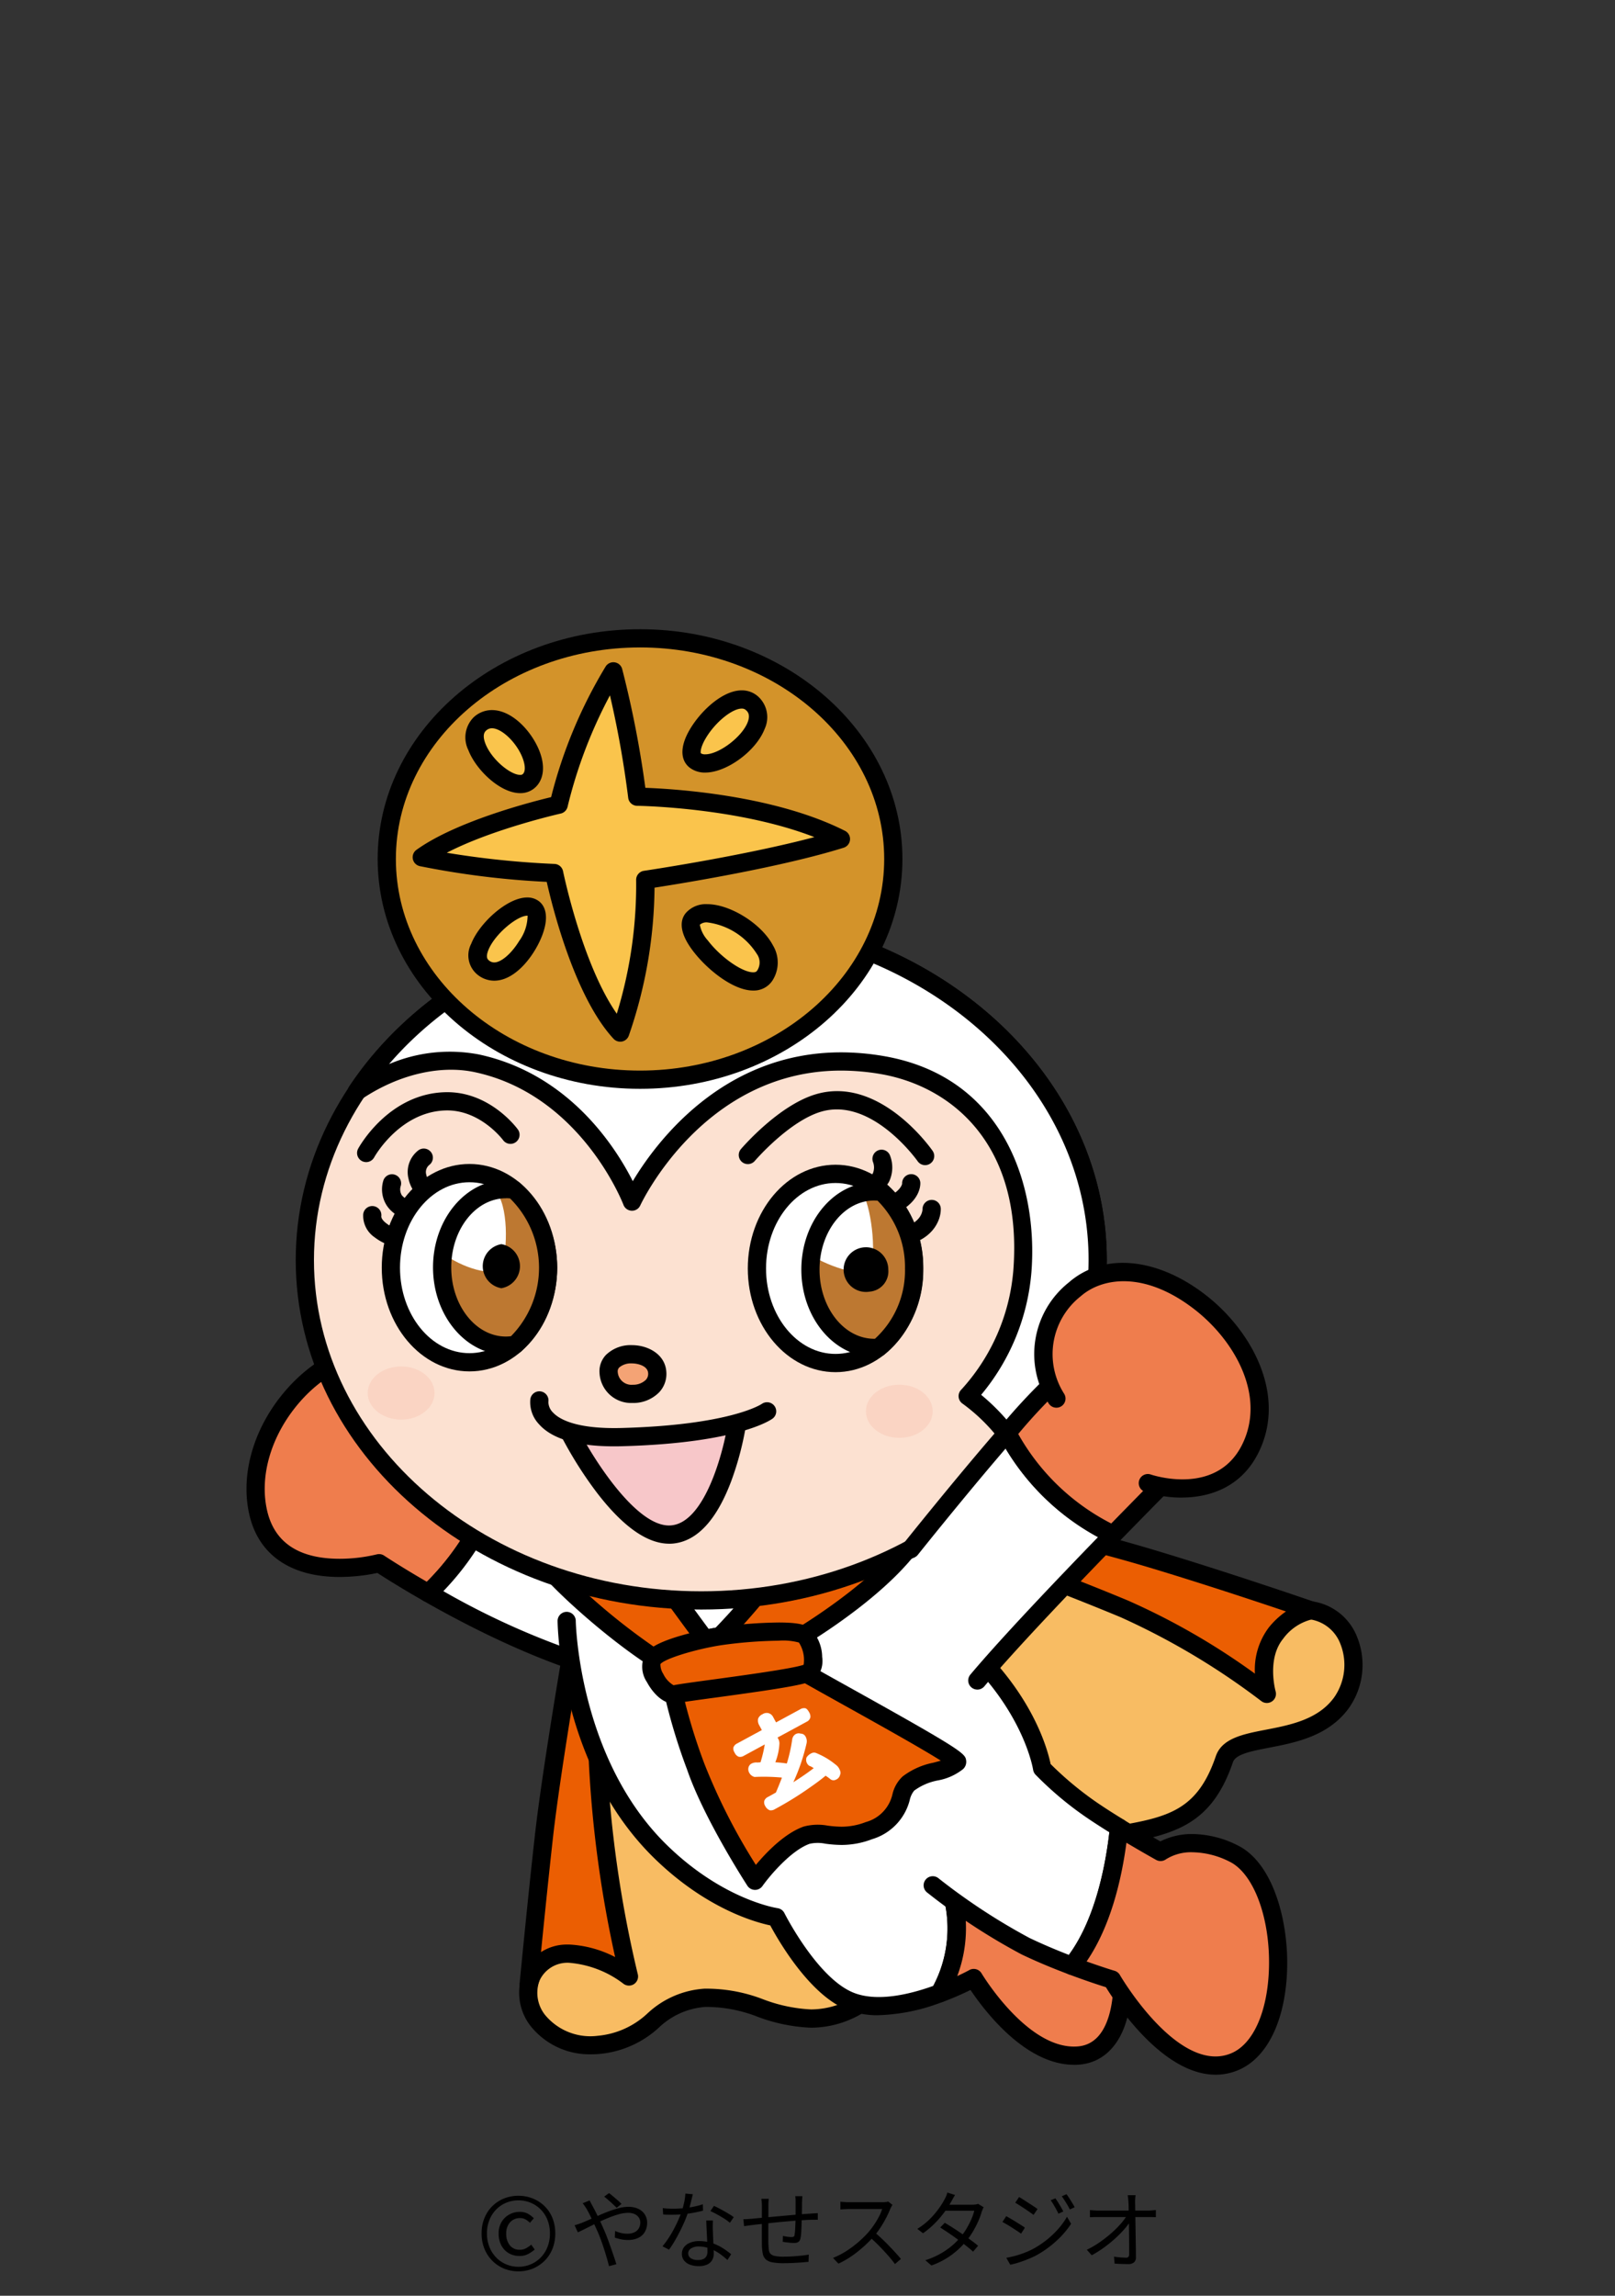 <svg xmlns="http://www.w3.org/2000/svg" xmlns:xlink="http://www.w3.org/1999/xlink" width="190" height="270" viewBox="0 0 190 270"><rect x="0" y="0" width="190" height="270" fill="#333333" stroke="none"/><defs><clipPath id="a"><rect width="190" height="270" transform="translate(-18601 -16530)" fill="#ff6363" opacity="0.45"/></clipPath><clipPath id="b"><rect width="131.305" height="170" fill="none"/></clipPath></defs><g transform="translate(18601 16530)" clip-path="url(#a)"><g transform="translate(-20092 -16463)"><g transform="translate(1520 7)"><g clip-path="url(#b)"><path d="M28.8,86.184a21.013,21.013,0,0,0,1.735-4.379l-5.109-3.313C18.884,58.309-1.99,74.528,1.194,88.06c2.143,9.113,14.205,5.9,14.205,5.9s2.249,1.5,5.779,3.513A31.2,31.2,0,0,0,28.8,86.184" transform="translate(0.2 15.89)" fill="#ef7d4d"/><path d="M21.378,98.742a1.071,1.071,0,0,1-.531-.14c-2.713-1.548-4.657-2.782-5.45-3.3a21.669,21.669,0,0,1-4.435.474c-5.74,0-9.509-2.576-10.613-7.27C-.71,84,.669,78.777,4.038,74.524c3.175-4.008,7.472-6.4,11.494-6.4,2.87,0,8.081,1.294,10.994,9.877l4.793,3.108a1.072,1.072,0,0,1,.453,1.174,22.146,22.146,0,0,1-1.788,4.537A32.1,32.1,0,0,1,22.1,98.462a1.068,1.068,0,0,1-.723.281M15.6,93.085a1.073,1.073,0,0,1,.594.18c.021.014,1.97,1.309,5.028,3.079A30.446,30.446,0,0,0,27.99,86.027a1.183,1.183,0,0,1,.062-.14,20.767,20.767,0,0,0,1.433-3.414l-4.441-2.88a1.074,1.074,0,0,1-.437-.568c-1.857-5.73-5-8.759-9.075-8.759-3.322,0-7.082,2.142-9.813,5.591C2.754,79.6,1.527,84.146,2.437,88.015c.877,3.73,3.745,5.621,8.524,5.621a18.855,18.855,0,0,0,4.361-.516,1.116,1.116,0,0,1,.277-.036" transform="translate(0 15.689)"/><path d="M78.46,86.38s35.7,8.418,40.563,9.113c5,.715,6.364,7.093,3.573,10.9-3.931,5.36-12.6,3.226-13.76,6.612-2.323,6.79-6.136,7.842-12.686,8.933-3.217.536-6.075,1.788-15.546-.178s-6.077,16.261-15.9,20.728c-6.7,3.045-11.078-1.786-16.975-1.43s-6.255,5-12.507,5.539c-5.545.476-9.294-3.751-8.041-7.683s9.112-45.566,7.862-45.744S78.46,86.38,78.46,86.38" transform="translate(6.203 19.895)" fill="#f8bc63"/><path d="M34.568,147.907a8.85,8.85,0,0,1-7.2-3.391,6.361,6.361,0,0,1-1.009-5.726C27.752,134.4,34.5,97.577,34.3,93.92a1.057,1.057,0,0,1-.162-.557c0-1.037,0-1.037,7.691-2.267,3.606-.577,8.633-1.356,14.943-2.315,10.739-1.633,21.62-3.243,21.729-3.26a1.055,1.055,0,0,1,.4.017c.357.085,35.7,8.415,40.469,9.1a6.657,6.657,0,0,1,5.268,4.144,8.789,8.789,0,0,1-.982,8.451c-2.4,3.27-6.256,4.017-9.355,4.617-2.109.408-3.93.76-4.254,1.708-2.5,7.311-6.778,8.52-13.525,9.644-.461.078-.915.17-1.384.265a25.656,25.656,0,0,1-5.6.639,44.736,44.736,0,0,1-8.958-1.089,5.576,5.576,0,0,0-1.131-.125c-2.952,0-4.075,3.051-5.664,8.029-1.559,4.886-3.326,10.423-8.446,12.751a11.756,11.756,0,0,1-4.951,1.109,20.1,20.1,0,0,1-6.251-1.283,16.56,16.56,0,0,0-6.153-1.161A8.815,8.815,0,0,0,42.5,144.78a11.882,11.882,0,0,1-6.991,3.087c-.315.027-.631.041-.941.041m1.857-53.734c-.022,1.956-.631,7.052-3.221,21.393-1.77,9.8-4.124,21.731-4.806,23.874a4.187,4.187,0,0,0,.7,3.81,6.914,6.914,0,0,0,6.232,2.479,9.81,9.81,0,0,0,5.843-2.632,10.828,10.828,0,0,1,6.693-2.908,18.544,18.544,0,0,1,6.938,1.26,18.214,18.214,0,0,0,5.6,1.18,9.664,9.664,0,0,0,4.062-.915c4.256-1.935,5.8-6.773,7.292-11.452s3.038-9.521,7.707-9.521a7.715,7.715,0,0,1,1.566.171,42.729,42.729,0,0,0,8.522,1.045,23.562,23.562,0,0,0,5.172-.6c.493-.1.972-.2,1.458-.278,6.3-1.048,9.683-1.891,11.848-8.223.726-2.122,3.227-2.606,5.875-3.119,2.875-.557,6.134-1.187,8.034-3.78a6.694,6.694,0,0,0,.735-6.353,4.537,4.537,0,0,0-3.595-2.852c-4.722-.674-37.288-8.337-40.456-9.083-15.215,2.253-37.506,5.621-42.19,6.5" transform="translate(6.003 19.694)"/><path d="M32.525,95.863s-2.859,16.439-3.752,24.481-1.788,17.333-1.788,17.333A4.743,4.743,0,0,1,31.81,134.1a13.136,13.136,0,0,1,6.969,2.681,138.159,138.159,0,0,1-3.642-25.114c-.468-12.59-.647-16.7-.647-16.7s-.893-2.5-1.965.893" transform="translate(6.215 21.669)" fill="#eb5e02"/><path d="M27.187,138.946a1.136,1.136,0,0,1-.182-.015,1.069,1.069,0,0,1-.886-1.156c.009-.094.9-9.391,1.789-17.349.886-7.981,3.733-24.381,3.761-24.546a1.093,1.093,0,0,1,.034-.139c.239-.757.8-2.531,2.188-2.531,1.149,0,1.676,1.224,1.81,1.6a1.092,1.092,0,0,1,.062.314c0,.041.185,4.258.647,16.706a137.96,137.96,0,0,0,3.61,24.89,1.072,1.072,0,0,1-1.721,1.091,12.135,12.135,0,0,0-6.336-2.437,3.607,3.607,0,0,0-3.734,2.758,1.077,1.077,0,0,1-1.041.813m4.555-5.721q.157,0,.317.007a13.17,13.17,0,0,1,5.294,1.469,137.586,137.586,0,0,1-3.087-22.792c-.308-8.285-.491-12.921-.581-15.1-.506,2.942-2.859,16.772-3.647,23.858-.529,4.758-1.062,10-1.406,13.452a5.565,5.565,0,0,1,3.109-.891" transform="translate(6.014 21.468)"/><path d="M26.734,79.406A21.013,21.013,0,0,1,25,83.785a31.213,31.213,0,0,1-7.622,11.287c5.176,2.953,13.108,7.013,20.755,9.085C51,107.641,51.266,95.31,51.266,95.31Z" transform="translate(4.002 18.288)" fill="#fff"/><path d="M42.557,106.05h0a17.419,17.419,0,0,1-4.5-.657c-7.71-2.089-15.679-6.149-21.008-9.188a1.073,1.073,0,0,1-.191-1.724A30.4,30.4,0,0,0,24.19,83.628a.931.931,0,0,1,.06-.139,20.059,20.059,0,0,0,1.65-4.156,1.072,1.072,0,0,1,1.62-.625l24.532,15.9a1.072,1.072,0,0,1,.49.923c-.08,3.637-2.267,10.514-9.983,10.514m-23.2-11a91.066,91.066,0,0,0,19.257,8.278,15.225,15.225,0,0,0,3.942.583c6.453,0,7.6-5.919,7.8-7.838L27.543,81.281a23.461,23.461,0,0,1-1.359,3.139,32.39,32.39,0,0,1-6.827,10.625" transform="translate(3.801 18.088)"/><path d="M30.617,94.8s.193,16.556,11.078,27.16c6.969,6.79,13.581,7.683,13.581,7.683s3.931,7.863,8.577,9.829c3.2,1.353,7.528.283,10.65-.882a15.667,15.667,0,0,0,1.143-12.7,8.043,8.043,0,0,1-.034-4.777" transform="translate(7.052 21.835)" fill="#fff"/><path d="M67.523,141.375a9.951,9.951,0,0,1-3.887-.712c-4.313-1.825-7.9-8.054-8.868-9.855-1.8-.378-7.574-1.983-13.621-7.876-11.075-10.791-11.394-27.221-11.4-27.916A1.073,1.073,0,0,1,30.8,93.932h.014a1.072,1.072,0,0,1,1.072,1.059c0,.161.328,16.246,10.754,26.4,6.6,6.431,12.916,7.381,12.979,7.389a1.078,1.078,0,0,1,.813.582c.037.075,3.812,7.534,8.036,9.321,2.758,1.166,6.6.272,9.468-.757a14.429,14.429,0,0,0,.9-11.471,9.093,9.093,0,0,1-.062-5.418,1.072,1.072,0,0,1,2.072.552,6.975,6.975,0,0,0,.006,4.136,16.643,16.643,0,0,1-1.2,13.561,1.07,1.07,0,0,1-.575.507,22.531,22.531,0,0,1-7.557,1.577" transform="translate(6.851 21.634)"/><path d="M82.619,140.983c7.91-.641,5.648-17.921.536-22.336-3.931-3.394-10.007-2.859-11.257.178l-4.5-2.633a8,8,0,0,0,.034,4.777,15.674,15.674,0,0,1-1.143,12.7,32.373,32.373,0,0,0,4-1.8s5.717,9.649,12.329,9.113" transform="translate(15.267 26.761)" fill="#ef7d4d"/><path d="M82.286,142.276h0c-5.76,0-10.587-6.43-12.174-8.8a35.112,35.112,0,0,1-3.249,1.4,1.073,1.073,0,0,1-1.324-1.5,14.549,14.549,0,0,0,1.084-11.836,9.092,9.092,0,0,1-.063-5.418,1.072,1.072,0,0,1,1.577-.648l3.6,2.1a6.784,6.784,0,0,1,5.349-2.126,10.817,10.817,0,0,1,6.973,2.591c4.029,3.479,6.24,13.431,4.3,19.361-.955,2.923-2.892,4.647-5.454,4.855q-.312.025-.62.025M70.489,131a1.074,1.074,0,0,1,.924.525c.05.086,5.181,8.61,10.874,8.61q.223,0,.447-.018c1.693-.137,2.9-1.276,3.589-3.383,1.656-5.069-.3-14.163-3.666-17.073a8.645,8.645,0,0,0-5.572-2.069c-1.964,0-3.532.725-3.994,1.845a1.074,1.074,0,0,1-1.533.517l-3.19-1.866a6.12,6.12,0,0,0,.273,2.72,16,16,0,0,1-.09,11.037c.875-.408,1.41-.7,1.42-.709A1.059,1.059,0,0,1,70.49,131" transform="translate(15.066 26.56)"/><path d="M74.483,128.471a73.214,73.214,0,0,0,10.9,7.147c1.86.9,3.8,1.684,5.479,2.315,3.775-4.615,5.086-11.817,5.539-16.257-.924-.567-1.886-1.175-2.8-1.783a39.019,39.019,0,0,1-6.254-5.182s-.893-6.254-7.416-12.955c3.038-8.488-4.377-18.136-4.377-18.136L27.131,87.194" transform="translate(6.249 19.259)" fill="#fff"/><path d="M91.063,139.207a1.056,1.056,0,0,1-.376-.069c-2.052-.771-3.926-1.563-5.567-2.352a73.339,73.339,0,0,1-11.1-7.274,1.072,1.072,0,1,1,1.334-1.679,72.618,72.618,0,0,0,10.7,7.021c1.387.667,2.949,1.337,4.653,2,3.129-4.267,4.315-10.563,4.76-14.416-.826-.514-1.581-1-2.253-1.448a39.889,39.889,0,0,1-6.444-5.342,1.074,1.074,0,0,1-.277-.579c-.009-.057-.955-6.022-7.122-12.36a1.069,1.069,0,0,1-.241-1.109c2.448-6.842-2.528-14.7-3.888-16.662l-47.826,3.53a1.072,1.072,0,1,1-.159-2.138l48.425-3.574a1.066,1.066,0,0,1,.929.416c.31.4,7.387,9.755,4.747,18.514,5.5,5.859,6.9,11.283,7.194,12.719a39.166,39.166,0,0,0,5.851,4.8c.8.536,1.735,1.129,2.765,1.762a1.072,1.072,0,0,1,.506,1.022c-.519,5.09-1.943,12.141-5.776,16.827a1.068,1.068,0,0,1-.829.394" transform="translate(6.048 19.058)"/><path d="M98.113,142.075c7.147-3.038,6.433-21.265-.178-24.481-5.388-2.621-8.578-.178-8.578-.178s-2.292-1.27-4.886-2.863c-.453,4.439-1.764,11.641-5.539,16.257,2.681,1.008,4.707,1.615,4.707,1.615s7.327,12.687,14.473,9.649" transform="translate(18.179 26.383)" fill="#ef7d4d"/><path d="M96.024,143.818h0c-6.233,0-11.726-8.385-12.894-10.288-.723-.226-2.359-.757-4.376-1.516a1.072,1.072,0,0,1-.452-1.682c3.68-4.5,4.9-11.761,5.3-15.688a1.072,1.072,0,0,1,1.628-.8c1.806,1.11,3.481,2.069,4.306,2.537a8.213,8.213,0,0,1,3.8-.866,12.063,12.063,0,0,1,5.266,1.32c4.22,2.053,5.99,8.926,5.85,14.441-.154,6.052-2.293,10.534-5.721,11.991a6.9,6.9,0,0,1-2.708.555M80.852,130.5c1.927.688,3.28,1.1,3.3,1.1a1.07,1.07,0,0,1,.62.49c.055.1,5.61,9.583,11.256,9.583a4.758,4.758,0,0,0,1.869-.384c2.594-1.1,4.286-4.961,4.417-10.071.148-5.838-1.8-11.077-4.644-12.458a9.946,9.946,0,0,0-4.328-1.1,5.552,5.552,0,0,0-3.137.821,1.093,1.093,0,0,1-1.161.08c-.02-.011-1.545-.858-3.5-2.023-.592,4.437-1.885,9.866-4.69,13.967" transform="translate(17.978 26.182)"/><path d="M68.077,88s11.256,4.11,19.834,7.685a84.827,84.827,0,0,1,16.8,10.006s-1.251-4.289,1.073-7.148a6.93,6.93,0,0,1,4.11-2.68s-9.829-3.4-18.762-6.075-18.762-4.825-22.694-5S68.077,88,68.077,88" transform="translate(15.336 19.525)" fill="#eb5e02"/><path d="M104.907,106.961a1.073,1.073,0,0,1-.659-.226A84.453,84.453,0,0,0,87.7,96.873c-8.456-3.522-19.678-7.624-19.79-7.666a1.051,1.051,0,0,1-.37-.229c-.7-.668-2.274-2.375-1.7-3.82.331-.832,1.174-1.254,2.5-1.254.107,0,.219,0,.337.009,4.118.187,13.985,2.357,22.953,5.048,8.853,2.656,18.707,6.054,18.805,6.089a1.072,1.072,0,0,1-.224,2.078,5.953,5.953,0,0,0-3.4,2.292c-1.933,2.376-.886,6.136-.875,6.172a1.072,1.072,0,0,1-1.031,1.369M68.865,87.274c1.62.594,11.816,4.353,19.659,7.621a81.266,81.266,0,0,1,14.979,8.618,8.231,8.231,0,0,1,1.645-5.447,9.6,9.6,0,0,1,2.008-1.87c-3.516-1.186-10.065-3.36-16.137-5.182-8.677-2.6-18.532-4.782-22.434-4.959a4,4,0,0,0-.637.017,5.78,5.78,0,0,0,.917,1.2" transform="translate(15.136 19.324)"/><path d="M41.2,103.808s1.815,1.49,1.966,2.323A68.21,68.21,0,0,0,46.2,116.674c1.934,5.642,6.969,13.4,6.969,13.4s3.038-4.289,6.075-5.36c1.8-.634,3.653.842,7.327-.536,4.289-1.608,3.294-4.432,4.646-5.539,1.966-1.608,4.3-1.213,5.719-2.5.535-.482-14.652-8.577-19.614-11.507-.922-.544.162-2.6.162-2.6S68.6,95.681,72.474,89.156a139.933,139.933,0,0,0,7.5-14.831S60.227,84.586,58.536,88.62c-2.323,5.539-9.47,12.687-9.47,12.687l-1.788.357s-5.237-7.074-7.266-10.058c-1.358-2-11.138,1.66-11.138,1.66.811,1.193,6.553,6.736,12.329,10.543" transform="translate(6.65 17.118)" fill="#eb5e02"/><path d="M53.377,131.349h-.022a1.072,1.072,0,0,1-.877-.488c-.209-.322-5.129-7.937-7.084-13.638a68.119,68.119,0,0,1-3.078-10.7,7.183,7.183,0,0,0-1.549-1.651c-5.816-3.842-11.661-9.455-12.579-10.8a1.071,1.071,0,0,1,.511-1.607c.255-.1,6.255-2.325,9.658-2.325A3.072,3.072,0,0,1,41.1,91.2c1.666,2.452,5.57,7.761,6.837,9.477l.795-.159c1.216-1.251,7.028-7.376,9.016-12.115C59.5,84.226,76.33,75.317,79.686,73.573a1.072,1.072,0,0,1,1.481,1.369A142.131,142.131,0,0,1,73.6,89.9c-3.662,6.171-13.244,12.013-15.084,13.1a3.466,3.466,0,0,0-.289,1c1.575.925,4.112,2.338,6.794,3.83,13.079,7.283,13.1,7.51,13.2,8.351a1.159,1.159,0,0,1-.36.956,6.631,6.631,0,0,1-2.97,1.337,6.826,6.826,0,0,0-2.788,1.2,2.65,2.65,0,0,0-.524,1.11,6.468,6.468,0,0,1-4.423,4.6,10.094,10.094,0,0,1-3.6.679,14.977,14.977,0,0,1-1.9-.144,4.424,4.424,0,0,0-1.848.009c-2.229.786-4.767,3.853-5.557,4.969a1.073,1.073,0,0,1-.875.453M30.925,93.956a75.528,75.528,0,0,0,11.069,9.157c.031.021.062.043.09.066.637.523,2.141,1.859,2.341,2.96a67.065,67.065,0,0,0,3,10.388,70.351,70.351,0,0,0,6.051,11.885c1.2-1.441,3.372-3.713,5.621-4.508a6.378,6.378,0,0,1,2.822-.113,13.156,13.156,0,0,0,1.638.127,7.893,7.893,0,0,0,2.848-.543,4.4,4.4,0,0,0,3.14-3.268,4.139,4.139,0,0,1,1.2-2.1,8.7,8.7,0,0,1,3.6-1.613c.313-.082.61-.16.885-.246-2.276-1.449-7.534-4.377-11.256-6.451-2.782-1.549-5.41-3.012-6.994-3.947-1.329-.786-1-2.592-.24-4.021a1.082,1.082,0,0,1,.416-.429c.108-.063,10.914-6.292,14.594-12.5,2.63-4.434,4.861-9.028,6.176-11.875-7.436,4.028-17.21,9.93-18.2,12.3-2.378,5.668-9.4,12.731-9.7,13.03a1.079,1.079,0,0,1-.547.293l-1.786.358a1.072,1.072,0,0,1-1.073-.413c-.214-.29-5.271-7.122-7.29-10.092a2.685,2.685,0,0,0-.972-.13,29.409,29.409,0,0,0-7.431,1.676" transform="translate(6.449 16.917)"/><path d="M38.9,99.036c.808-1.192,5.584-2.323,7.907-2.681s8.674-.933,9.872-.134c.939.626,1.512,3.581.671,4.334s-13.983,2.233-15.859,2.635c-1.272.272-3.44-2.9-2.591-4.155" transform="translate(8.914 22.068)" fill="#eb5e02"/><path d="M41.526,104.481c-1.324,0-2.507-1.348-3.119-2.5a3.261,3.261,0,0,1-.2-3.345c.325-.477,1.088-1.213,3.964-2.077A36.94,36.94,0,0,1,46.84,95.5a54.565,54.565,0,0,1,7.056-.55c2.393,0,3.167.311,3.574.583A4.8,4.8,0,0,1,59.011,99a3.124,3.124,0,0,1-.752,2.559c-.658.589-2.987,1.027-11.869,2.232-2.1.285-3.912.531-4.481.653a1.807,1.807,0,0,1-.384.041M53.9,97.091a52.96,52.96,0,0,0-6.731.524c-3.079.474-6.705,1.6-7.185,2.227a2.011,2.011,0,0,0,.33,1.147,3.08,3.08,0,0,0,1.214,1.341c.693-.14,2.416-.374,4.579-.668,3.354-.455,9.489-1.288,10.726-1.741a3.791,3.791,0,0,0-.556-2.612,7.013,7.013,0,0,0-2.377-.218" transform="translate(8.714 21.868)"/><path d="M98.856,67.8c0,22.108-20.881,40.027-46.638,40.027S5.58,89.9,5.58,67.8,26.461,27.77,52.219,27.77,98.856,45.691,98.856,67.8" transform="translate(1.285 6.396)" fill="#fce1d1"/><path d="M52.418,109.1C26.11,109.1,4.708,90.664,4.708,68s21.4-41.1,47.71-41.1,47.71,18.437,47.71,41.1-21.4,41.1-47.71,41.1m0-80.053C27.293,29.042,6.852,46.517,6.852,68s20.44,38.954,45.566,38.954S97.984,89.476,97.984,68,77.544,29.042,52.418,29.042" transform="translate(1.084 6.195)"/><path d="M51.072,27.769c-17.349,0-32.484,8.13-40.517,20.193,4.133-2.763,9.28-4.349,14.139-3.3,13.223,2.859,18.227,16.261,18.227,16.261s8.857-19.489,29.3-16.081c12.865,2.143,17.47,13.429,16.618,24.3A24.507,24.507,0,0,1,82.41,83.8a21.978,21.978,0,0,1,5.719,6.075c.148.225.438.7.792,1.31A36.181,36.181,0,0,0,97.709,67.8c0-22.1-20.88-40.026-46.638-40.026" transform="translate(2.431 6.396)" fill="#fff"/><path d="M89.122,92.455h-.09a1.073,1.073,0,0,1-.835-.527c-.391-.668-.651-1.093-.765-1.267a21.222,21.222,0,0,0-5.4-5.762,1.073,1.073,0,0,1-.161-1.67,23.659,23.659,0,0,0,6.11-13.967C89.148,54.312,80.62,47.495,72.249,46.1a27.776,27.776,0,0,0-4.531-.385c-16.227,0-23.548,15.7-23.621,15.854a1.061,1.061,0,0,1-1.014.627,1.072,1.072,0,0,1-.967-.7c-.048-.128-4.974-12.891-17.448-15.587-4.131-.893-9.033.278-13.317,3.141a1.072,1.072,0,0,1-1.489-1.485C18.354,34.819,34.222,26.9,51.273,26.9c26.308,0,47.71,18.436,47.71,41.1a37.126,37.126,0,0,1-9.04,24.076,1.071,1.071,0,0,1-.821.383M84.2,83.847a24.69,24.69,0,0,1,5.027,5.64l.022.034A34.8,34.8,0,0,0,96.838,68c0-21.48-20.442-38.954-45.566-38.954-14.562,0-28.2,6-36.732,15.907A18.256,18.256,0,0,1,25.121,43.82c10.608,2.289,16.079,10.914,18.093,14.9C45.9,54.229,53.763,43.57,67.718,43.57a29.777,29.777,0,0,1,4.884.415c14.211,2.368,18.314,15.187,17.511,25.443A25.8,25.8,0,0,1,84.2,83.847" transform="translate(2.23 6.195)"/><path d="M18.572,56.246a1.025,1.025,0,0,1-.221-.023,3.952,3.952,0,0,1-2.835-3,3.222,3.222,0,0,1,1.149-3.364,1.073,1.073,0,0,1,1.309,1.7,1.078,1.078,0,0,0-.369,1.187,1.873,1.873,0,0,0,1.186,1.382,1.072,1.072,0,0,1-.219,2.121" transform="translate(3.552 11.431)"/><path d="M17.886,58a1.076,1.076,0,0,1-.177-.015c-1.409-.235-3.281-.811-4.205-2.222a3.509,3.509,0,0,1-.411-2.848,1.072,1.072,0,1,1,2.08.52,1.34,1.34,0,0,0,.124,1.153,4.184,4.184,0,0,0,2.765,1.282A1.072,1.072,0,0,1,17.886,58" transform="translate(2.986 12)"/><path d="M15.933,60.063a6.051,6.051,0,0,1-3.417-1.241,3.073,3.073,0,0,1-1.355-2.7,1.072,1.072,0,1,1,2.133.214c-.022.218.181.518.543.8a3.453,3.453,0,0,0,2.319.763,1.072,1.072,0,0,1,.72,2.02,2.811,2.811,0,0,1-.944.148" transform="translate(2.568 12.702)"/><path d="M58.744,55.736a1.072,1.072,0,0,1-.218-2.122,2.748,2.748,0,0,0,1.866-1.047,1.785,1.785,0,0,0,.041-1.339,1.079,1.079,0,0,1,.589-1.393,1.065,1.065,0,0,1,1.39.57,3.89,3.89,0,0,1-.114,3.143,4.549,4.549,0,0,1-3.334,2.165,1.124,1.124,0,0,1-.22.022" transform="translate(13.283 11.459)"/><path d="M59.4,57.792a1.072,1.072,0,0,1-.2-2.125c4.263-.826,4.5-2.429,4.5-2.445a1.072,1.072,0,0,1,2.138-.153c.026.353.065,3.485-6.227,4.7a1.045,1.045,0,0,1-.2.02" transform="translate(13.433 11.994)"/><path d="M62.23,60.081a1.072,1.072,0,0,1-.108-2.138c3.211-.328,3.323-2.115,3.326-2.317a1.082,1.082,0,0,1,1.062-1.073h.011a1.062,1.062,0,0,1,1.072,1.027c.041,1.366-1,4.061-5.252,4.494a.831.831,0,0,1-.109.006" transform="translate(14.086 12.564)"/><path d="M11.645,52.48a1.071,1.071,0,0,1-.94-1.586c.143-.262,3.586-6.439,10.2-6.633,5.22-.159,8.447,4.188,8.581,4.373a1.072,1.072,0,1,1-1.735,1.26c-.025-.034-2.707-3.617-6.784-3.489-5.4.159-8.353,5.463-8.382,5.517a1.073,1.073,0,0,1-.942.559" transform="translate(2.435 10.193)"/><path d="M69,52.862a1.068,1.068,0,0,1-.881-.46c-.053-.075-5.368-7.563-11.33-5.837-3.781,1.1-7.79,5.749-7.831,5.8a1.072,1.072,0,0,1-1.63-1.393c.181-.21,4.473-5.192,8.864-6.463,7.443-2.157,13.435,6.31,13.686,6.672A1.071,1.071,0,0,1,69,52.862" transform="translate(10.841 10.169)"/><path d="M34.628,71.451c-.18-2.859,5.54-2.859,5.717,0,.193,3.078-5.492,3.607-5.717,0" transform="translate(7.974 15.962)" fill="#f4a375"/><path d="M37.677,75.236A3.72,3.72,0,0,1,33.76,71.72a2.781,2.781,0,0,1,.752-2.128,4.15,4.15,0,0,1,3.043-1.155c1.922,0,3.935,1.081,4.063,3.15A3.148,3.148,0,0,1,40.759,74a4.266,4.266,0,0,1-3.081,1.241m-.123-4.656a2.133,2.133,0,0,0-1.479.48.65.65,0,0,0-.176.525,1.621,1.621,0,0,0,1.778,1.506,2.131,2.131,0,0,0,1.518-.565,1.03,1.03,0,0,0,.282-.807c-.052-.837-1.179-1.139-1.923-1.139" transform="translate(7.774 15.762)"/><path d="M67.091,75.344c0,1.727-1.759,3.127-3.931,3.127s-3.931-1.4-3.931-3.127,1.759-3.126,3.931-3.126,3.931,1.4,3.931,3.126" transform="translate(13.641 16.633)" fill="#fad4c3"/><path d="M19.453,73.6c0,1.727-1.761,3.127-3.931,3.127s-3.931-1.4-3.931-3.127,1.759-3.127,3.931-3.127,3.931,1.4,3.931,3.127" transform="translate(2.67 16.231)" fill="#fad4c3"/><path d="M73.006,26.827c0,14.334-13.339,25.955-29.8,25.955s-29.8-11.62-29.8-25.955S26.753.872,43.21.872s29.8,11.62,29.8,25.955" transform="translate(3.089 0.201)" fill="#d3932a"/><path d="M43.409,54.054c-17.02,0-30.867-12.125-30.867-27.028S26.389,0,43.409,0,74.278,12.124,74.278,27.026,60.43,54.054,43.409,54.054m0-51.909c-15.838,0-28.724,11.163-28.724,24.882S27.572,51.909,43.409,51.909,72.134,40.747,72.134,27.026,59.248,2.144,43.409,2.144" transform="translate(2.889)"/><path d="M31.052,77.318S37.4,89.6,43.024,88.934s7.5-12.867,7.5-12.867" transform="translate(7.152 17.519)" fill="#f7c7c9"/><path d="M42.773,90.233c-2.586,0-5.442-2.016-8.5-6A46.694,46.694,0,0,1,30.3,78.011a1.073,1.073,0,1,1,1.906-.984C33.877,80.26,39.094,88.565,43.1,88.069c3.953-.47,6.084-8.8,6.572-11.964a1.072,1.072,0,1,1,2.119.326,35.989,35.989,0,0,1-1.7,6.4c-1.709,4.563-3.976,7.044-6.741,7.372a4.769,4.769,0,0,1-.578.034" transform="translate(6.951 17.319)"/><path d="M28,73.744s-.711,4.561,9.649,4.289C51.234,77.675,54.808,75,54.808,75" transform="translate(6.447 16.984)" fill="#fce1d1"/><path d="M36.982,79.316c-4.334,0-7.3-.876-8.824-2.609a3.754,3.754,0,0,1-1.013-2.928,1.072,1.072,0,1,1,2.122.305,1.77,1.77,0,0,0,.555,1.267c.688.737,2.643,1.943,8,1.81,12.867-.338,16.517-2.809,16.553-2.833a1.077,1.077,0,0,1,1.49.242,1.064,1.064,0,0,1-.217,1.483c-.157.118-4.006,2.89-17.769,3.252q-.46.013-.9.012" transform="translate(6.247 16.784)"/><path d="M67.3,63.189c0,6.144-4.14,11.123-9.247,11.123s-9.247-4.979-9.247-11.123,4.14-11.123,9.247-11.123S67.3,57.046,67.3,63.189" transform="translate(11.241 11.992)" fill="#fff"/><path d="M58.256,75.586c-5.69,0-10.32-5.471-10.32-12.195s4.63-12.2,10.32-12.2,10.32,5.471,10.32,12.2-4.63,12.195-10.32,12.195m0-22.247c-4.508,0-8.175,4.509-8.175,10.052s3.668,10.05,8.175,10.05,8.175-4.509,8.175-10.05-3.668-10.052-8.175-10.052" transform="translate(11.04 11.791)"/><path d="M32.3,63.117c0,6.144-4.14,11.123-9.247,11.123s-9.247-4.979-9.247-11.123,4.14-11.123,9.247-11.123S32.3,56.974,32.3,63.117" transform="translate(3.179 11.975)" fill="#fff"/><path d="M23.254,75.514c-5.69,0-10.32-5.471-10.32-12.195s4.63-12.2,10.32-12.2,10.319,5.471,10.319,12.2S28.944,75.514,23.254,75.514m0-22.247c-4.508,0-8.175,4.509-8.175,10.052s3.668,10.05,8.175,10.05,8.174-4.508,8.174-10.05-3.666-10.052-8.174-10.052" transform="translate(2.979 11.774)"/><path d="M31.17,62.766A11.877,11.877,0,0,0,27.157,53.6a6.331,6.331,0,0,0-.945-.08c-4.145,0-7.5,4.12-7.5,9.2s3.36,9.2,7.5,9.2a6.19,6.19,0,0,0,1.072-.1,11.9,11.9,0,0,0,3.887-9.053" transform="translate(4.309 12.326)" fill="#bd7831"/><path d="M66.123,62.8a11.921,11.921,0,0,0-3.831-9,6.036,6.036,0,0,0-.86-.065c-4.144,0-7.5,4.12-7.5,9.2s3.361,9.2,7.5,9.2c.17,0,.336-.018.5-.031a11.816,11.816,0,0,0,4.191-9.3" transform="translate(12.42 12.376)" fill="#bd7831"/><path d="M60.873,62.91c.769-1.083.39-6.777-.835-9.042-3.055.693-5.455,3.649-6.008,7.4,2.208,1.359,6.163,2.6,6.843,1.641" transform="translate(12.444 12.407)" fill="#fff"/><path d="M61.633,73.413c-4.729,0-8.577-4.608-8.577-10.274S56.9,52.866,61.633,52.866a7.218,7.218,0,0,1,1.009.074,1.1,1.1,0,0,1,.555.253,13.092,13.092,0,0,1,4.2,9.812,12.894,12.894,0,0,1-4.6,10.148,1.05,1.05,0,0,1-.581.226l-.1.01c-.161.014-.322.025-.487.025m0-18.4c-3.547,0-6.433,3.649-6.433,8.13s2.886,8.131,6.433,8.131h.084a10.829,10.829,0,0,0,3.535-8.264,11.01,11.01,0,0,0-3.225-7.977c-.138-.011-.268-.018-.394-.018" transform="translate(12.22 12.176)"/><path d="M25.652,62.559c.763-1.679.872-7.4-.781-8.917-3.083.671-5.512,3.643-6.063,7.421,1.967,1.559,6.158,3.007,6.844,1.5" transform="translate(4.332 12.355)" fill="#fff"/><path d="M26.413,73.2c-4.729,0-8.577-4.609-8.577-10.274s3.847-10.274,8.577-10.274a7.136,7.136,0,0,1,1.109.094,1.062,1.062,0,0,1,.52.234,13.548,13.548,0,0,1,.141,19.859,1.079,1.079,0,0,1-.513.242,7.141,7.141,0,0,1-1.257.121m0-18.4c-3.547,0-6.433,3.648-6.433,8.13s2.886,8.13,6.433,8.13a4.4,4.4,0,0,0,.6-.043,11.468,11.468,0,0,0-.113-16.2,4.709,4.709,0,0,0-.488-.028" transform="translate(4.108 12.126)"/><path d="M60,64.293A2.628,2.628,0,1,1,62.19,61.7,2.389,2.389,0,0,1,60,64.293" transform="translate(13.315 13.614)"/><path d="M24.781,63.966a2.628,2.628,0,0,1,0-5.182,2.628,2.628,0,0,1,0,5.182" transform="translate(5.203 13.539)"/><path d="M71.354,105.943c3.69-4.395,10.508-11.538,15.989-17.168A27.251,27.251,0,0,1,74.858,76.823C69.548,82.929,63.513,90.5,63.513,90.5" transform="translate(14.628 17.693)" fill="#fff"/><path d="M71.554,107.216a1.072,1.072,0,0,1-.821-1.762c3.53-4.2,9.914-10.912,15.009-16.163A28.309,28.309,0,0,1,74.886,78.862C69.909,84.653,64.608,91.3,64.553,91.369a1.072,1.072,0,1,1-1.677-1.336c.06-.075,6.11-7.66,11.373-13.713A1.073,1.073,0,0,1,76,76.507,26.3,26.3,0,0,0,87.984,88a1.072,1.072,0,0,1,.328,1.726c-5.21,5.352-12.2,12.664-15.936,17.109a1.072,1.072,0,0,1-.822.383" transform="translate(14.427 17.493)"/><path d="M79.348,71.271a71.239,71.239,0,0,0-6.614,6.961A27.272,27.272,0,0,0,85.22,90.184c4.648-4.775,8.334-8.461,8.334-8.461S83.637,67.786,79.348,71.271" transform="translate(16.752 16.286)" fill="#ef7d4d"/><path d="M85.42,91.455a1.084,1.084,0,0,1-.439-.093A28.415,28.415,0,0,1,72,78.948a1.072,1.072,0,0,1,.129-1.22,69.777,69.777,0,0,1,6.747-7.089,3.546,3.546,0,0,1,2.293-.8c5.157,0,12.628,10.289,13.462,11.463a1.071,1.071,0,0,1-.116,1.379c-.036.037-3.734,3.736-8.323,8.45a1.073,1.073,0,0,1-.769.324M74.241,78.564A26.262,26.262,0,0,0,85.185,89.09c3.241-3.324,5.969-6.074,7.164-7.275-3.031-4.08-8.3-9.831-11.184-9.831a1.416,1.416,0,0,0-.941.32,63.112,63.112,0,0,0-5.983,6.261" transform="translate(16.551 16.085)"/><path d="M77.745,76.351A9.764,9.764,0,0,1,79.89,63.486c8.577-7.5,26.357,7.325,20.639,18.762-3.484,6.968-12.062,4.021-12.062,4.021" transform="translate(17.55 14.153)" fill="#ef7d4d"/><path d="M92.65,88.178a13.73,13.73,0,0,1-4.331-.693,1.073,1.073,0,0,1,.7-2.028c.313.106,7.737,2.548,10.754-3.485,2.876-5.753-.894-12.3-5.615-15.947-5.922-4.574-10.9-3.684-13.359-1.529A8.663,8.663,0,0,0,78.84,75.962a1.072,1.072,0,0,1-1.784,1.188,10.756,10.756,0,0,1,2.329-14.268c4.049-3.543,10.36-2.974,16.081,1.446,5.394,4.167,9.641,11.766,6.223,18.6-2.04,4.077-5.786,5.247-9.039,5.247" transform="translate(17.349 13.951)"/><path d="M39.3,4.029a55.011,55.011,0,0,0-6.433,15.68s-10.88,2.429-16.106,6.181a100.639,100.639,0,0,0,15.573,1.859s2.68,13.268,7.773,18.764a52.545,52.545,0,0,0,2.948-17.959S57.5,26.427,66.079,23.746c-9.515-4.824-23.962-4.975-23.962-4.975A117.212,117.212,0,0,0,39.3,4.029" transform="translate(3.86 0.928)" fill="#fac44c"/><path d="M40.307,47.785a1.073,1.073,0,0,1-.786-.344c-4.548-4.907-7.174-15.411-7.859-18.453A99.9,99.9,0,0,1,16.737,27.14a1.072,1.072,0,0,1-.4-1.919c4.651-3.339,13.362-5.605,15.842-6.2a55.918,55.918,0,0,1,6.414-15.36,1.072,1.072,0,0,1,1.946.3,120.376,120.376,0,0,1,2.725,13.967c3.406.122,15.167.843,23.5,5.066A1.073,1.073,0,0,1,66.6,24.97c-7.4,2.312-18.9,4.182-22.255,4.7a54.461,54.461,0,0,1-3.027,17.4,1.069,1.069,0,0,1-.794.694,1.009,1.009,0,0,1-.218.023M19.9,25.564a104.764,104.764,0,0,0,12.665,1.314,1.073,1.073,0,0,1,1.017.859c.025.119,2.249,10.931,6.323,16.761A51.59,51.59,0,0,0,42.182,28.8a1.074,1.074,0,0,1,.915-1.112c.128-.018,11.62-1.725,20.053-3.964C54.123,20.21,42.433,20.044,42.3,20.043a1.072,1.072,0,0,1-1.054-.951A118.006,118.006,0,0,0,39.1,7.053a55.315,55.315,0,0,0-4.98,13.079,1.075,1.075,0,0,1-.814.823c-.092.02-8.027,1.815-13.4,4.609" transform="translate(3.659 0.727)"/><path d="M22.431,9.158c-2.608,2.36,3.829,8.911,5.9,6.567,2.01-2.279-3.082-9.114-5.9-6.567" transform="translate(5.025 1.98)" fill="#fac44c"/><path d="M27.367,17.5h0c-2.333,0-5.189-2.719-6.09-5.058a3.353,3.353,0,0,1,.634-3.874,3.149,3.149,0,0,1,2.14-.837c2.248,0,4.434,2.239,5.433,4.453.813,1.8.758,3.425-.151,4.456a2.548,2.548,0,0,1-1.965.86M24.05,9.871a.994.994,0,0,0-.7.283c-.322.29-.347.8-.073,1.512.719,1.864,2.948,3.686,4.09,3.686a.4.4,0,0,0,.356-.137c.314-.354.237-1.2-.194-2.154-.766-1.7-2.392-3.19-3.478-3.19" transform="translate(4.825 1.78)"/><path d="M42.983,13.88c-2.094-1.629,4.1-9.067,6.7-6.7,2.949,2.68-4.288,8.577-6.7,6.7" transform="translate(9.802 1.547)" fill="#fac44c"/><path d="M44.37,15.514a2.927,2.927,0,0,1-1.844-.587c-.495-.386-1.23-1.309-.593-3.166.818-2.382,4-5.915,6.729-5.915a2.846,2.846,0,0,1,1.945.739,3.276,3.276,0,0,1,.755,3.786c-1,2.6-4.467,5.143-6.992,5.143M48.661,7.99c-1.131,0-3.088,1.594-4.188,3.412-.7,1.154-.667,1.757-.621,1.843a.89.89,0,0,0,.518.124c1.618,0,4.323-2.045,4.991-3.772.357-.922-.032-1.275-.2-1.425a.694.694,0,0,0-.5-.182" transform="translate(9.601 1.346)"/><path d="M42.731,27.8c-1.742,2.01,6.433,9.649,8.444,6.7,2.554-3.746-6.25-9.232-8.444-6.7" transform="translate(9.786 6.254)" fill="#fac44c"/><path d="M50.019,36.443h0c-2.869,0-6.9-3.739-8.017-6.179-.7-1.531-.321-2.457.119-2.965a3.143,3.143,0,0,1,2.5-1.015c2.7,0,6.384,2.306,7.723,4.836a3.91,3.91,0,0,1-.08,4.186,2.62,2.62,0,0,1-2.242,1.137m-5.4-8.014a1.2,1.2,0,0,0-.876.274,3.789,3.789,0,0,0,.94,1.843c1.495,1.964,4.039,3.752,5.337,3.752.333,0,.418-.125.47-.2a1.73,1.73,0,0,0-.046-1.976,8.1,8.1,0,0,0-5.826-3.693" transform="translate(9.585 6.054)"/><path d="M28.661,26.742c-1.876-1.474-8.414,4.659-6.031,6.834,3.083,2.815,7.844-5.41,6.031-6.834" transform="translate(5.093 6.107)" fill="#fac44c"/><path d="M24.246,35.431h0a3.137,3.137,0,0,1-2.137-.862,2.928,2.928,0,0,1-.565-3.477c.931-2.4,4.219-5.448,6.586-5.448a2.231,2.231,0,0,1,1.4.455c.515.4,1.26,1.433.453,3.765-.8,2.312-3.107,5.567-5.732,5.567m3.884-7.643c-1.186,0-3.853,2.188-4.587,4.078-.21.543-.207.919.011,1.118a.977.977,0,0,0,.691.3c.821,0,2.028-1.037,2.936-2.521a5.165,5.165,0,0,0,.993-2.977H28.13" transform="translate(4.892 5.906)"/><path d="M49.984,103.855a.886.886,0,0,1,.7-.13.875.875,0,0,1,.561.476l.333.614,2.825-1.531a.861.861,0,0,1,.623-.132c.148.038.294.2.444.471a.967.967,0,0,1,.149.577.753.753,0,0,1-.428.534L51.749,106.6a1.719,1.719,0,0,1,.1.164,1.151,1.151,0,0,1,.129.518,6.987,6.987,0,0,1-.484,2.224q.663.037,1.352.143a18.153,18.153,0,0,0,.639-2.867.869.869,0,0,1,.38-.577.738.738,0,0,1,.607-.069.632.632,0,0,1,.571.335,1.108,1.108,0,0,1,.129.795,23.391,23.391,0,0,1-1.56,4.587q1.369-.866,2.4-1.658c-.117-.074-.234-.144-.352-.207a.663.663,0,0,1-.408-.314.842.842,0,0,1-.085-.734,1.345,1.345,0,0,1,.588-.5.635.635,0,0,1,.591,0,8.691,8.691,0,0,1,2.216,1.321,1.431,1.431,0,0,1,.429.465c.172.319.217.554.132.71a.815.815,0,0,1-.5.614.593.593,0,0,1-.7-.1c-.159-.123-.331-.246-.513-.365q-.766.635-1.754,1.32a39.545,39.545,0,0,1-4.218,2.616.863.863,0,0,1-.613.125,1.03,1.03,0,0,1-.516-.487.8.8,0,0,1-.111-.625.855.855,0,0,1,.453-.465q.476-.258.91-.507c.265-.61.5-1.2.711-1.756a22.96,22.96,0,0,0-3.228-.074.985.985,0,0,1-.611-.477.858.858,0,0,1-.1-.63.72.72,0,0,1,.353-.464,1.222,1.222,0,0,1,.714-.127c.119-.011.237-.02.351-.027a15.028,15.028,0,0,0,.5-2.1L47.8,108.738a.831.831,0,0,1-.618.116.889.889,0,0,1-.475-.482.8.8,0,0,1-.134-.641.852.852,0,0,1,.44-.444l2.894-1.569-.332-.614a1.042,1.042,0,0,1-.1-.741.959.959,0,0,1,.506-.508" transform="translate(10.721 23.753)" fill="#fff"/></g></g><g transform="translate(280 -646)"><path d="M4.992.132A4.417,4.417,0,0,1,3.336-.18a4.16,4.16,0,0,1-1.38-.9,4.291,4.291,0,0,1-.948-1.41A4.681,4.681,0,0,1,.66-4.332a4.681,4.681,0,0,1,.348-1.842,4.157,4.157,0,0,1,.948-1.4,4.174,4.174,0,0,1,1.38-.882A4.493,4.493,0,0,1,4.992-8.76a4.493,4.493,0,0,1,1.656.306,4.241,4.241,0,0,1,1.386.882,4.044,4.044,0,0,1,.948,1.4,4.753,4.753,0,0,1,.342,1.842A4.753,4.753,0,0,1,8.982-2.49a4.171,4.171,0,0,1-.948,1.41,4.226,4.226,0,0,1-1.386.9A4.417,4.417,0,0,1,4.992.132Zm0-.54A3.653,3.653,0,0,0,6.42-.69a3.631,3.631,0,0,0,1.188-.8,3.7,3.7,0,0,0,.8-1.242,4.262,4.262,0,0,0,.288-1.6,4.215,4.215,0,0,0-.288-1.59,3.645,3.645,0,0,0-.8-1.23A3.6,3.6,0,0,0,6.42-7.944,3.722,3.722,0,0,0,4.992-8.22a3.722,3.722,0,0,0-1.428.276,3.532,3.532,0,0,0-1.182.792,3.769,3.769,0,0,0-.8,1.23,4.139,4.139,0,0,0-.294,1.59,4.185,4.185,0,0,0,.294,1.6,3.823,3.823,0,0,0,.8,1.242,3.565,3.565,0,0,0,1.182.8A3.653,3.653,0,0,0,4.992-.408Zm.1-1.272A2.408,2.408,0,0,1,3.864-2a2.292,2.292,0,0,1-.876-.912,2.929,2.929,0,0,1-.324-1.422,2.54,2.54,0,0,1,.348-1.35,2.394,2.394,0,0,1,.912-.876,2.5,2.5,0,0,1,1.212-.306,1.972,1.972,0,0,1,.966.216,2.962,2.962,0,0,1,.7.54l-.456.528a2.589,2.589,0,0,0-.54-.408,1.284,1.284,0,0,0-.624-.144A1.5,1.5,0,0,0,4-5.628a1.888,1.888,0,0,0-.444,1.3,2.139,2.139,0,0,0,.426,1.4,1.422,1.422,0,0,0,1.158.516,1.539,1.539,0,0,0,.75-.174A3.792,3.792,0,0,0,6.5-3.012l.408.576A4.509,4.509,0,0,1,6.12-1.9,2.187,2.187,0,0,1,5.088-1.68Z" transform="translate(1267 846)"/><path d="M5.55-6.35l-.46-.435q-.26-.245-.53-.48T4.08-7.66l.57-.41q.17.12.445.35t.555.475q.28.245.47.445ZM2.37-7.21l.1.2q.06.12.13.25t.12.22q.29.53.63,1.235T3.99-3.91q.21.46.425,1.02T4.83-1.755q.2.575.38,1.1t.3.945L4.65.52Q4.5-.07,4.29-.775T3.83-2.2q-.25-.72-.54-1.38-.23-.52-.455-1t-.425-.89q-.2-.4-.37-.7-.09-.15-.23-.355T1.55-6.88ZM.6-4.29q.21-.06.445-.14l.375-.13q.41-.17.935-.4l1.11-.495q.585-.26,1.185-.485a11.033,11.033,0,0,1,1.175-.37A4.41,4.41,0,0,1,6.9-6.46,2.719,2.719,0,0,1,8.1-6.22a1.823,1.823,0,0,1,.765.665,1.779,1.779,0,0,1,.27.975,2.122,2.122,0,0,1-.25,1.03,1.765,1.765,0,0,1-.755.725,2.778,2.778,0,0,1-1.3.265,3.657,3.657,0,0,1-.815-.09,6.674,6.674,0,0,1-.685-.19l.03-.78a4.173,4.173,0,0,0,.655.225A3.025,3.025,0,0,0,6.78-3.3a1.9,1.9,0,0,0,.89-.18,1.162,1.162,0,0,0,.5-.48,1.38,1.38,0,0,0,.16-.66,1.033,1.033,0,0,0-.16-.55,1.147,1.147,0,0,0-.48-.42,1.807,1.807,0,0,0-.81-.16,4.137,4.137,0,0,0-1.135.18,12.253,12.253,0,0,0-1.3.46q-.675.28-1.325.6t-1.205.6q-.555.28-.935.45ZM10.97-6.31q.28.04.59.055t.63.015q.55,0,1.135-.05a11.493,11.493,0,0,0,1.185-.165,9.578,9.578,0,0,0,1.18-.305l.02.75q-.49.13-1.075.24t-1.21.175a11.934,11.934,0,0,1-1.235.065q-.27,0-.575,0T11.02-5.56Zm3.54-1.63q-.06.24-.15.61t-.195.775q-.105.405-.225.765a14.4,14.4,0,0,1-.61,1.515q-.37.8-.79,1.545a12.871,12.871,0,0,1-.83,1.31l-.77-.4a9.972,9.972,0,0,0,.665-.89q.335-.5.63-1.05t.535-1.08q.24-.53.4-.97.16-.48.3-1.085a6.044,6.044,0,0,0,.16-1.125Zm2.36,3.09q-.01.31-.015.555t.005.525q.01.24.025.615t.035.79q.02.415.035.795t.015.63a1.5,1.5,0,0,1-.18.73,1.275,1.275,0,0,1-.565.525,2.229,2.229,0,0,1-1.005.2,3.056,3.056,0,0,1-1-.155A1.633,1.633,0,0,1,13.5-.12a1.2,1.2,0,0,1-.275-.81,1.258,1.258,0,0,1,.265-.805,1.683,1.683,0,0,1,.72-.515,2.738,2.738,0,0,1,1.015-.18,4.861,4.861,0,0,1,1.545.235,5.716,5.716,0,0,1,1.27.6,8.731,8.731,0,0,1,.975.71l-.43.68q-.29-.26-.645-.54a5.6,5.6,0,0,0-.785-.515,4.908,4.908,0,0,0-.92-.385,3.534,3.534,0,0,0-1.04-.15,1.56,1.56,0,0,0-.89.23.674.674,0,0,0-.34.57.684.684,0,0,0,.29.57,1.43,1.43,0,0,0,.87.22,1.353,1.353,0,0,0,.66-.135.8.8,0,0,0,.345-.36,1.156,1.156,0,0,0,.1-.5q0-.28-.015-.73t-.04-.965l-.05-1.03Q16.1-4.44,16.09-4.85Zm2,.27a5.31,5.31,0,0,0-.68-.5q-.41-.26-.845-.495T16.58-5.96l.41-.61q.27.12.6.29t.66.36q.33.19.615.365a4.134,4.134,0,0,1,.455.315ZM27.4-7.71q-.01.08-.02.21t-.015.265q0,.135-.015.245,0,.31,0,.64t-.01.635q-.005.305-.015.565-.01.38-.025.835t-.04.865a4.213,4.213,0,0,1-.085.67.7.7,0,0,1-.245.45.933.933,0,0,1-.525.12q-.18,0-.44-.025t-.5-.055q-.24-.03-.38-.06l.02-.69a5.293,5.293,0,0,0,.545.1,3.93,3.93,0,0,0,.455.035.567.567,0,0,0,.275-.05.276.276,0,0,0,.1-.22,4.048,4.048,0,0,0,.06-.525q.02-.325.035-.71T26.6-5.15V-6.96q0-.11,0-.25t-.015-.275a1.611,1.611,0,0,0-.03-.225Zm-3.96.31q-.02.18-.03.38t-.01.43q0,.32,0,.815t-.01,1.05q0,.555,0,1.085v.95q0,.42.01.63.02.4.055.68a.777.777,0,0,0,.195.45,1,1,0,0,0,.52.25,4.916,4.916,0,0,0,1.01.08q.54,0,1.1-.035t1.055-.09q.495-.055.815-.115l-.03.85q-.33.03-.82.07T26.26.145Q25.72.17,25.21.17A6.838,6.838,0,0,1,23.83.06,1.527,1.527,0,0,1,23.07-.3a1.244,1.244,0,0,1-.335-.655,6.024,6.024,0,0,1-.1-1q0-.21-.005-.6t0-.87V-4.4q0-.5,0-.95t.005-.77v-.43q0-.23-.015-.425T22.57-7.4ZM20.45-5q.24,0,.5-.02l.535-.04q.33-.03.94-.09t1.385-.13l1.6-.145q.83-.075,1.615-.14t1.405-.1q.19-.02.395-.03l.385-.02v.78a1.4,1.4,0,0,0-.215-.005q-.135.005-.29.005H28.43q-.4.01-.97.045t-1.235.09q-.665.055-1.355.12t-1.33.135l-1.155.125q-.515.055-.835.095l-.335.045-.365.05-.31.045ZM38-6.69a1.346,1.346,0,0,0-.125.2q-.075.135-.125.245a10.939,10.939,0,0,1-.5,1.085q-.31.595-.69,1.175a8.854,8.854,0,0,1-.8,1.05,14.246,14.246,0,0,1-1.21,1.205,14.71,14.71,0,0,1-1.39,1.09A9.841,9.841,0,0,1,31.64.22L31-.45a9.12,9.12,0,0,0,1.555-.8,12.093,12.093,0,0,0,1.4-1.04A12.627,12.627,0,0,0,35.12-3.42a9.848,9.848,0,0,0,.675-.875,9.549,9.549,0,0,0,.6-.99A5.075,5.075,0,0,0,36.78-6.2h-3.9q-.17,0-.385.01l-.39.02q-.175.01-.235.02v-.91q.07.01.255.025t.4.025q.21.01.36.01h3.86a4.406,4.406,0,0,0,.445-.02,1.324,1.324,0,0,0,.305-.06ZM35.89-3.47q.41.34.845.75t.855.845q.42.435.78.83t.62.715l-.7.6q-.35-.48-.84-1.035t-1.035-1.11Q35.87-2.43,35.32-2.9Zm8.26-1.11q.48.28,1.01.62t1.055.705q.525.365,1.005.715t.85.66l-.59.69q-.34-.31-.815-.685t-1.005-.76q-.53-.385-1.06-.745t-.99-.65Zm4.58-1.83a1.511,1.511,0,0,0-.13.265q-.06.155-.11.275a8.009,8.009,0,0,1-.4,1.1,11.432,11.432,0,0,1-.61,1.185,9.067,9.067,0,0,1-.8,1.145A9.636,9.636,0,0,1,45.005-.845,9.2,9.2,0,0,1,42.58.44l-.72-.62A8.993,8.993,0,0,0,43.555-.9,8.8,8.8,0,0,0,44.93-1.83a8.321,8.321,0,0,0,1.06-1.05,7.3,7.3,0,0,0,.715-1.01,10.371,10.371,0,0,0,.565-1.095A5.85,5.85,0,0,0,47.62-6H43.91l.32-.71h3.18a2.55,2.55,0,0,0,.37-.025,1.22,1.22,0,0,0,.29-.075ZM45.36-7.85q-.13.2-.25.42t-.2.36a11.32,11.32,0,0,1-.775,1.2,11.736,11.736,0,0,1-1.11,1.305A10.076,10.076,0,0,1,41.59-3.35l-.67-.52a7.873,7.873,0,0,0,1.49-1.17,10.083,10.083,0,0,0,1.06-1.25,9.074,9.074,0,0,0,.66-1.06,2.863,2.863,0,0,0,.18-.365,2.328,2.328,0,0,0,.14-.425Zm11.8.39q.13.17.305.45t.345.57q.17.29.28.53l-.57.26q-.12-.26-.27-.535t-.31-.545a5.908,5.908,0,0,0-.33-.5Zm1.31-.48a4.347,4.347,0,0,1,.31.44q.17.27.35.56t.3.53l-.57.26q-.13-.27-.29-.54t-.325-.53q-.165-.26-.335-.48Zm-5.58.33q.22.12.52.315l.62.4q.32.205.6.39t.435.305l-.47.69q-.18-.14-.455-.33t-.58-.395q-.305-.2-.6-.39T52.44-6.94ZM51.39-.46q.55-.1,1.13-.26a10.617,10.617,0,0,0,1.15-.39,9.342,9.342,0,0,0,1.07-.51,11.355,11.355,0,0,0,1.54-1.065A10.548,10.548,0,0,0,57.56-3.93a8.649,8.649,0,0,0,.97-1.36l.48.83a10.507,10.507,0,0,1-1.65,1.935A12.239,12.239,0,0,1,55.16-.89a9.045,9.045,0,0,1-1.1.535q-.595.245-1.17.43A8.939,8.939,0,0,1,51.85.35Zm-.01-4.9q.22.12.53.3t.63.38q.32.2.6.375t.435.3l-.45.7q-.19-.14-.465-.32l-.585-.38q-.31-.2-.61-.375t-.53-.3ZM66.6-7.83q-.03.2-.045.415t-.015.425q.01.27.015.725T66.57-5.24q.01.57.02,1.2l.02,1.26q.01.63.02,1.21t.01,1.05a.755.755,0,0,1-.23.595.993.993,0,0,1-.68.2q-.38,0-.805-.015T64.13.22L64.06-.6q.36.06.745.09t.665.03a.354.354,0,0,0,.29-.1.474.474,0,0,0,.08-.3q0-.36,0-.87t-.005-1.105Q65.83-3.45,65.82-4.06T65.8-5.235q-.01-.565-.015-1.025t-.025-.73q-.02-.29-.04-.485t-.05-.355ZM61.23-6.08l.455.04q.235.02.465.02h5.98q.2,0,.455-.025t.4-.035v.84q-.17-.01-.405-.015T68.16-5.26H62.17q-.25,0-.48.005t-.46.025Zm-.37,4.67A10.683,10.683,0,0,0,62.385-2.3a15.149,15.149,0,0,0,1.345-1.05,11.951,11.951,0,0,0,1.09-1.08,6.946,6.946,0,0,0,.74-.985l.4-.01.01.68a8.126,8.126,0,0,1-.75.975,13.1,13.1,0,0,1-1.075,1.08,15.218,15.218,0,0,1-1.3,1.045,12.542,12.542,0,0,1-1.405.88Z" transform="translate(1278 845)"/></g></g></g></svg>